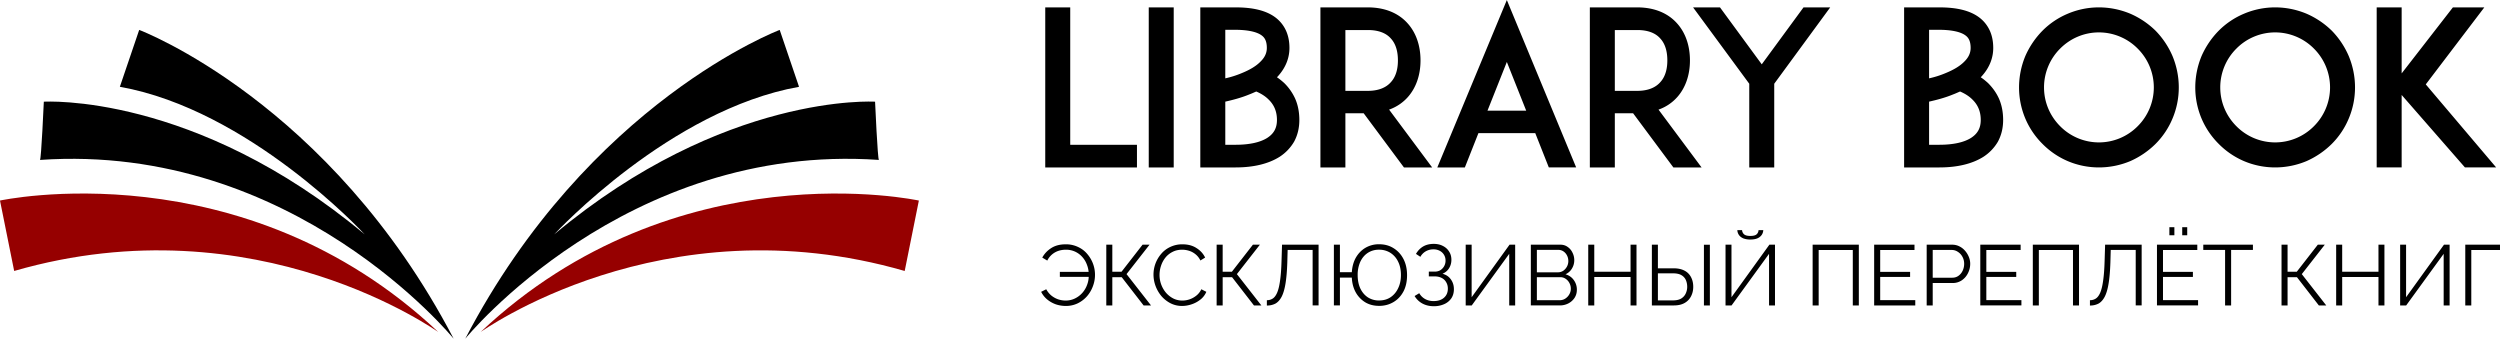 <svg width="20" height="2.71" fill="none" xmlns="http://www.w3.org/2000/svg" viewBox="0 0 251 34"><path d="m13.975 2.998-1.941 5.71c12.939 2.312 24.325 14.55 24.584 14.822C19.538 9.253 4.4 10.205 4.4 10.205s-.259 5.847-.388 5.847C29.502 14.284 45.546 34 45.546 34 33.124 10.205 13.975 2.998 13.975 2.998Zm73.88 7.207S72.718 9.253 55.639 23.53c.259-.272 11.645-12.51 24.584-14.821l-1.941-5.71c0-.001-19.15 7.206-31.57 31 0 0 16.043-19.715 41.533-17.948-.13 0-.388-5.846-.388-5.846Z" fill="#000"/><path d="m0 20.13 1.423 7.07c24.455-7.07 42.699 6.256 42.57 6.12C24.324 14.827 0 20.13 0 20.13Zm48.262 13.19c-.13.136 18.115-13.19 42.57-6.119l1.422-7.07S67.93 14.826 48.262 33.32Z" fill="#960000"/><path d="M107.006 30.712c-.346 0-.681-.055-1.004-.163a2.94 2.94 0 0 1-.865-.49 2.378 2.378 0 0 1-.606-.765l.511-.258c.138.252.311.464.519.636.208.166.436.292.684.378.248.08.496.12.744.12.334 0 .643-.068.926-.206.288-.137.539-.326.753-.567a2.49 2.49 0 0 0 .484-.825 2.5 2.5 0 0 0 .156-.962l.268.18h-3.167v-.498h3.15l-.251.171a2.576 2.576 0 0 0-.173-.868 2.361 2.361 0 0 0-.45-.773 2.204 2.204 0 0 0-.718-.55 2.17 2.17 0 0 0-.961-.206c-.248 0-.49.037-.727.111a1.948 1.948 0 0 0-.64.353 1.94 1.94 0 0 0-.493.627l-.502-.3c.213-.39.513-.708.9-.955.392-.252.874-.378 1.445-.378a2.8 2.8 0 0 1 1.246.267c.369.171.678.406.926.704a3.205 3.205 0 0 1 .562 3.248 3.216 3.216 0 0 1-.597 1.006 2.99 2.99 0 0 1-.934.705 2.703 2.703 0 0 1-1.186.258Zm4.066-.052v-6.1h.605v2.715h.926l2.112-2.715h.701l-2.311 2.956 2.458 3.145h-.744l-2.198-2.836h-.944v2.836h-.605Zm4.739-3.093c0-.373.064-.737.191-1.092.132-.36.323-.687.571-.98a2.64 2.64 0 0 1 .917-.704 2.785 2.785 0 0 1 1.238-.267c.548 0 1.015.126 1.401.378.393.247.681.565.866.954l-.476.292a1.77 1.77 0 0 0-.502-.635 1.916 1.916 0 0 0-.649-.344 2.298 2.298 0 0 0-.675-.103c-.369 0-.695.074-.978.223a2.142 2.142 0 0 0-.718.584 2.59 2.59 0 0 0-.433.817 2.898 2.898 0 0 0-.147.91 2.765 2.765 0 0 0 .658 1.797c.207.235.45.424.727.567.282.138.588.207.917.207a2.245 2.245 0 0 0 1.384-.49c.214-.166.384-.381.511-.645l.502.258a1.927 1.927 0 0 1-.589.773 2.845 2.845 0 0 1-.891.482 2.97 2.97 0 0 1-.952.163 2.53 2.53 0 0 1-1.159-.267 3.12 3.12 0 0 1-.918-.721 3.464 3.464 0 0 1-.588-1.015 3.314 3.314 0 0 1-.208-1.142Zm6.339 3.093v-6.1h.606v2.715h.926l2.111-2.715h.701l-2.31 2.956 2.457 3.145h-.744l-2.198-2.836h-.943v2.836h-.606Zm9.638 0v-5.569h-2.509l-.035 1.29c-.029.842-.089 1.54-.182 2.096-.092.556-.222.995-.389 1.315-.167.316-.372.542-.614.68a1.789 1.789 0 0 1-.866.197v-.533c.225 0 .424-.057.597-.172.173-.114.321-.315.442-.601.121-.287.216-.682.285-1.186.075-.51.124-1.155.147-1.934l.052-1.684h3.669v6.101h-.597Zm6.668.043c-.519 0-.978-.117-1.376-.352a2.71 2.71 0 0 1-.96-.997c-.237-.424-.37-.92-.398-1.487h-1.194v2.793h-.606v-6.1h.606v2.767h1.194c.04-.579.181-1.077.424-1.495.248-.419.571-.742.969-.972a2.67 2.67 0 0 1 1.341-.343c.56 0 1.05.134 1.471.404.421.263.75.627.987 1.091.236.464.354 1 .354 1.607 0 .648-.124 1.2-.372 1.659-.248.458-.585.81-1.012 1.057-.421.246-.897.37-1.428.37Zm0-.541c.45 0 .837-.109 1.16-.327.328-.223.582-.527.761-.91.185-.384.277-.823.277-1.316 0-.52-.095-.97-.286-1.349a2.136 2.136 0 0 0-.778-.885 2.09 2.09 0 0 0-1.134-.31 2 2 0 0 0-1.142.327c-.317.212-.565.51-.744.894a3.19 3.19 0 0 0-.26 1.323c0 .516.089.966.268 1.35.185.384.439.682.762.894a2.03 2.03 0 0 0 1.116.309Zm5.49.576c-.421 0-.799-.09-1.133-.267a2.036 2.036 0 0 1-.788-.756l.468-.284c.144.252.34.447.588.585.248.137.534.206.857.206.438 0 .784-.112 1.038-.335.26-.23.389-.533.389-.911 0-.24-.054-.453-.164-.636a1.07 1.07 0 0 0-.45-.438 1.509 1.509 0 0 0-.71-.155h-.588v-.481h.597c.214 0 .401-.049.563-.146a1.114 1.114 0 0 0 .519-.963 1.079 1.079 0 0 0-.58-.98 1.3 1.3 0 0 0-.632-.146 1.51 1.51 0 0 0-.778.198 1.455 1.455 0 0 0-.537.55l-.441-.292c.179-.315.415-.562.709-.74.3-.177.658-.266 1.073-.266.352 0 .658.069.918.206.265.132.473.319.623.56.155.234.233.512.233.833 0 .31-.078.59-.233.842-.15.246-.37.433-.658.559.363.097.643.286.839.567.202.28.303.607.303.98 0 .355-.086.661-.259.92a1.687 1.687 0 0 1-.719.584 2.49 2.49 0 0 1-1.047.206Zm3.21-.078v-6.1h.597v5.276l3.807-5.276h.563v6.101h-.597v-5.182l-3.764 5.182h-.606Zm11.161-1.572c0 .303-.078.575-.234.816a1.653 1.653 0 0 1-.632.559 1.862 1.862 0 0 1-.856.197h-2.899v-6.1h2.959c.289 0 .537.077.744.232.214.149.375.343.485.584.115.235.173.481.173.74 0 .303-.078.584-.234.841a1.43 1.43 0 0 1-.649.576c.352.103.629.295.831.576a1.6 1.6 0 0 1 .312.98Zm-.606-.103c0-.207-.046-.396-.139-.568a1.147 1.147 0 0 0-.38-.43.916.916 0 0 0-.537-.163h-2.353v2.312h2.293c.207 0 .395-.054.562-.163.167-.109.3-.25.398-.421.104-.178.156-.367.156-.567Zm-3.409-3.902v2.252h2.111a.946.946 0 0 0 .536-.155c.156-.11.28-.25.373-.421.092-.172.138-.355.138-.55 0-.207-.043-.393-.13-.559a1.076 1.076 0 0 0-.355-.412.88.88 0 0 0-.51-.155h-2.163Zm10.003-.524v6.101h-.597v-2.853h-3.643v2.853h-.606v-6.1h.606v2.715h3.643V24.56h.597Zm1.543 6.101v-6.1h.605v2.372h1.558c.444 0 .813.077 1.107.232a1.5 1.5 0 0 1 .658.653c.15.28.225.607.225.98 0 .338-.072.65-.216.936a1.606 1.606 0 0 1-.649.68c-.289.165-.649.248-1.082.248h-2.206Zm.605-.507h1.523c.341 0 .615-.063.822-.189.208-.131.358-.3.45-.507a1.56 1.56 0 0 0 .147-.662c0-.24-.043-.464-.129-.67a1.056 1.056 0 0 0-.442-.498c-.207-.126-.493-.19-.856-.19h-1.515v2.716Zm4.621.507v-6.093h.597v6.093h-.597Zm2.169 0v-6.1h.597v5.276l3.807-5.276h.562v6.101h-.597v-5.182l-3.764 5.182h-.605Zm2.492-6.617a1.91 1.91 0 0 1-.719-.12c-.19-.086-.334-.2-.432-.344a.92.92 0 0 1-.156-.481h.476a.604.604 0 0 0 .182.404c.121.12.337.18.649.18.3 0 .51-.054.631-.163a.59.59 0 0 0 .191-.421h.476a.92.92 0 0 1-.156.48 1.009 1.009 0 0 1-.433.345c-.184.08-.421.12-.709.12Zm6.253 6.617v-6.1h4.638v6.101h-.606v-5.569h-3.426v5.57h-.606Zm10.305-.532v.532h-4.128v-6.1h4.05v.532h-3.444v2.2h3.003v.508h-3.003v2.329h3.522Zm1.145.532v-6.1h2.544c.266 0 .508.054.727.163.225.109.418.258.58.447.162.183.288.39.381.619.092.223.138.452.138.687 0 .332-.075.647-.225.945-.144.293-.349.53-.614.714a1.605 1.605 0 0 1-.935.275h-1.99v2.251h-.606Zm.606-2.784h1.964c.243 0 .453-.066.632-.198a1.31 1.31 0 0 0 .415-.515c.098-.212.147-.442.147-.688 0-.252-.057-.484-.173-.696a1.324 1.324 0 0 0-.458-.498 1.069 1.069 0 0 0-.615-.19h-1.912v2.785Zm8.905 2.252v.532h-4.128v-6.1h4.05v.532h-3.444v2.2h3.003v.508h-3.003v2.329h3.522Zm1.145.532v-6.1h4.638v6.101h-.605v-5.569H204.7v5.57h-.606Zm10.331 0v-5.569h-2.509l-.035 1.29c-.029.842-.089 1.54-.182 2.096-.092.556-.222.995-.389 1.315-.167.316-.372.542-.614.68a1.789 1.789 0 0 1-.866.197v-.533c.225 0 .424-.057.597-.172.173-.114.32-.315.442-.601.121-.287.216-.682.285-1.186.075-.51.124-1.155.147-1.934l.052-1.684h3.669v6.101h-.597Zm6.261-.532v.532h-4.127v-6.1h4.049v.532h-3.444v2.2h3.003v.508h-3.003v2.329h3.522Zm-2.881-6.515v-.808h.502v.808h-.502Zm1.289 0v-.808h.502v.808h-.502Zm7.099 1.478h-2.189v5.57h-.606v-5.57h-2.189v-.532h4.984v.532Zm2.872 5.569v-6.1h.606v2.715h.926l2.111-2.715h.701l-2.31 2.956 2.457 3.145h-.744l-2.198-2.836h-.943v2.836h-.606Zm10.331-6.101v6.101h-.598v-2.853h-3.643v2.853h-.605v-6.1h.605v2.715h3.643V24.56h.598Zm1.577 6.101v-6.1h.597v5.276l3.807-5.276h.563v6.101h-.597v-5.182l-3.764 5.182h-.606Zm6.54 0v-6.1H251v.532h-2.882v5.57h-.605ZM114.151 14.53v2.275h-9.208V.736h2.508v13.795h6.7Zm3.69 2.275h-2.507V.736h2.507v16.069Zm12.202-6.887c.281.65.411 1.364.411 2.122 0 .802-.173 1.516-.519 2.166a4.527 4.527 0 0 1-1.47 1.537c-1.102.693-2.593 1.062-4.409 1.062h-3.545V.736h3.545c1.773 0 3.069.325 3.977.996.497.369.865.845 1.102 1.386.217.498.325 1.061.325 1.69 0 .866-.281 1.927-1.254 2.945.259.173.497.368.735.584a5.22 5.22 0 0 1 1.102 1.581Zm-5.987-6.93h-1.037v4.873a9.485 9.485 0 0 0 1.642-.52c.8-.325 1.427-.693 1.859-1.126.454-.433.67-.888.67-1.408 0-.78-.281-1.082-.519-1.256-.605-.454-1.772-.563-2.615-.563Zm3.177 10.85c.67-.433.973-.996.973-1.798 0-.844-.281-1.515-.843-2.057-.324-.325-.735-.585-1.232-.801-.216.086-.432.195-.67.281-.886.369-1.772.585-2.442.737v4.33h1.037c1.362 0 2.464-.237 3.177-.692ZM139.465 11l4.323 5.805h-2.832l-4.042-5.436h-1.837v5.436h-2.507V.736h4.755c2.118 0 3.35.867 3.999 1.603.842.931 1.296 2.23 1.296 3.725 0 1.472-.454 2.771-1.296 3.703-.39.433-.995.93-1.859 1.234Zm-4.388-1.883h2.248c1.037 0 1.815-.303 2.313-.866.605-.65.713-1.56.713-2.187 0-.65-.108-1.56-.713-2.21-.498-.562-1.276-.844-2.313-.844h-2.248v6.107Zm20.425 7.688-1.362-3.444h-5.706l-1.362 3.444h-2.766L151.287 0l6.96 16.805h-2.745Zm-6.16-5.696h3.89l-1.945-4.894-1.945 4.894ZM166.515 11l4.323 5.805h-2.831l-4.042-5.436h-1.837v5.436h-2.508V.736h4.755c2.119 0 3.351.867 3.999 1.603.843.931 1.297 2.23 1.297 3.725 0 1.472-.454 2.771-1.297 3.703A4.485 4.485 0 0 1 166.515 11Zm-4.387-1.883h2.247c1.038 0 1.816-.303 2.313-.866.605-.65.713-1.56.713-2.187 0-.65-.108-1.56-.713-2.21-.497-.562-1.275-.844-2.313-.844h-2.247v6.107ZM183.753.736l-5.62 7.666v8.403h-2.507V8.402L169.985.736h2.702l4.193 5.717 4.193-5.717h2.68Zm16.952 9.182c.281.65.41 1.364.41 2.122 0 .802-.173 1.516-.518 2.166a4.527 4.527 0 0 1-1.47 1.537c-1.103.693-2.594 1.062-4.409 1.062h-3.545V.736h3.545c1.772 0 3.069.325 3.977.996.497.369.864.845 1.102 1.386.216.498.324 1.061.324 1.69 0 .866-.281 1.927-1.254 2.945.26.173.498.368.735.584.476.477.843.996 1.103 1.581Zm-5.987-6.93h-1.038v4.873a9.494 9.494 0 0 0 1.643-.52c.799-.325 1.426-.693 1.859-1.126.453-.433.67-.888.67-1.408 0-.78-.281-1.082-.519-1.256-.605-.454-1.773-.563-2.615-.563Zm3.177 10.85c.67-.433.972-.996.972-1.798 0-.844-.281-1.515-.843-2.057-.324-.325-.734-.585-1.232-.801-.216.086-.432.195-.67.281-.886.369-1.772.585-2.442.737v4.33h1.038c1.361 0 2.464-.237 3.177-.692Zm12.836 2.967c-1.08 0-2.14-.217-3.112-.628a7.952 7.952 0 0 1-2.551-1.733 7.972 7.972 0 0 1-1.729-2.555 8.046 8.046 0 0 1-.627-3.119 8.24 8.24 0 0 1 .627-3.14 8.475 8.475 0 0 1 1.729-2.555 7.892 7.892 0 0 1 2.551-1.71 7.99 7.99 0 0 1 3.112-.629c1.081 0 2.14.217 3.134.628a8.394 8.394 0 0 1 2.551 1.711 8.387 8.387 0 0 1 1.707 2.555c.411.997.627 2.058.627 3.14a8.028 8.028 0 0 1-.627 3.119 7.895 7.895 0 0 1-1.707 2.555 8.463 8.463 0 0 1-2.551 1.733 8.178 8.178 0 0 1-3.134.628Zm0-13.557c-1.47 0-2.853.585-3.89 1.624a5.493 5.493 0 0 0-1.621 3.898c0 1.473.583 2.859 1.621 3.898a5.472 5.472 0 0 0 7.781 0 5.497 5.497 0 0 0 0-7.796 5.475 5.475 0 0 0-3.891-1.624Zm17.694 13.557c-1.08 0-2.14-.217-3.112-.628a7.952 7.952 0 0 1-2.551-1.733 7.988 7.988 0 0 1-1.729-2.555 8.046 8.046 0 0 1-.627-3.119 8.24 8.24 0 0 1 .627-3.14 8.493 8.493 0 0 1 1.729-2.555 7.892 7.892 0 0 1 2.551-1.71 7.99 7.99 0 0 1 3.112-.629c1.081 0 2.14.217 3.134.628a8.394 8.394 0 0 1 2.551 1.711 8.387 8.387 0 0 1 1.707 2.555c.411.997.627 2.058.627 3.14a8.028 8.028 0 0 1-.627 3.119 7.895 7.895 0 0 1-1.707 2.555 8.463 8.463 0 0 1-2.551 1.733 8.178 8.178 0 0 1-3.134.628Zm0-13.557a5.473 5.473 0 0 0-3.89 1.624 5.493 5.493 0 0 0-1.621 3.898c0 1.473.583 2.859 1.621 3.898a5.473 5.473 0 0 0 7.781 0 5.497 5.497 0 0 0 0-7.796 5.475 5.475 0 0 0-3.891-1.624Zm22.19 13.557h-3.134l-6.355-7.277v7.277h-2.507V.736h2.507v6.627l5.145-6.627h3.155l-5.879 7.731 7.068 8.338Z" fill="#000"/></svg>